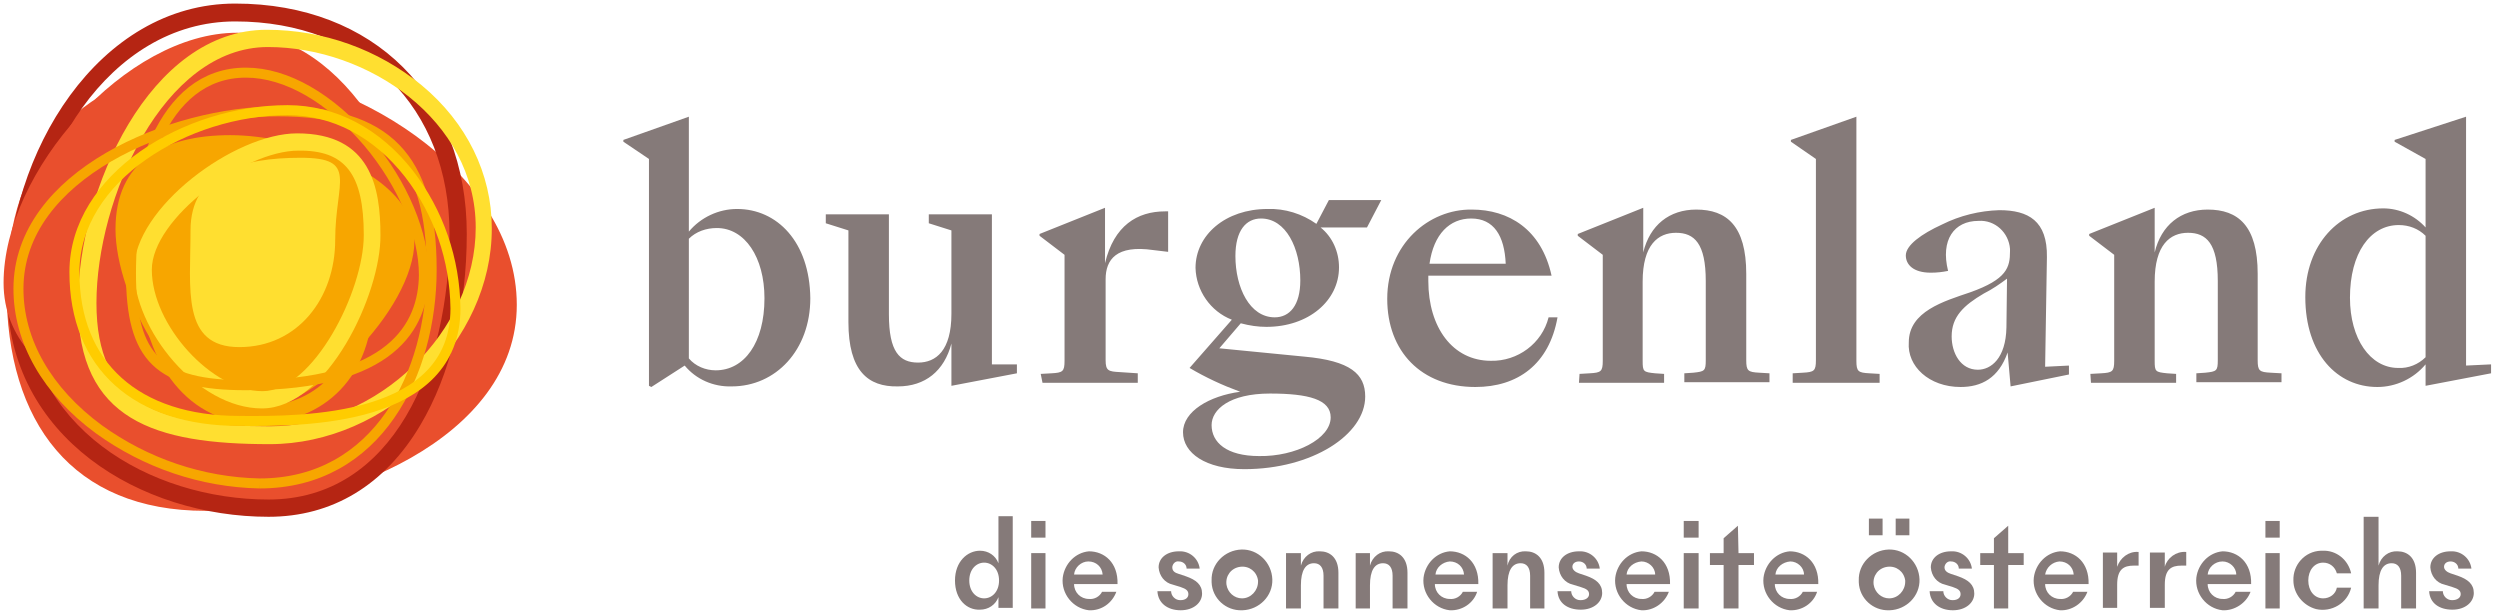 <?xml version="1.0" encoding="utf-8"?>
<!-- Generator: Adobe Illustrator 26.0.3, SVG Export Plug-In . SVG Version: 6.00 Build 0)  -->
<svg version="1.1" id="Ebene_1" xmlns="http://www.w3.org/2000/svg" xmlns:xlink="http://www.w3.org/1999/xlink" x="0px" y="0px"
	 viewBox="0 0 419.9 102.9" style="enable-background:new 0 0 419.9 102.9;" xml:space="preserve">
<style type="text/css">
	.st0{fill:#857A79;}
	.st1{fill:#E94F2D;}
	.st2{fill:#B52513;}
	.st3{fill:#FFDF30;}
	.st4{fill:none;stroke:#F7A600;stroke-width:1.68;stroke-miterlimit:10;}
	.st5{fill:#F7A600;}
	.st6{fill:none;stroke:#FFCC00;stroke-width:1.68;stroke-miterlimit:10;}
</style>
<path class="st0" d="M394.7,50c0-7.5,3.4-12.2,8.2-12.2c1.7,0,3.3,0.6,4.5,1.8V60c-1.2,1.2-2.9,1.9-4.6,1.8
	C398.1,61.8,394.7,56.9,394.7,50 M399.3,65c3.1,0,6.1-1.4,8.1-3.8v3.6l11-2.1v-1.5l-4.2,0.2V19.6l-12,3.9v0.3l5.2,2.9v11.5
	c-1.8-2-4.4-3.2-7.1-3.2c-7.4,0-13.1,6.1-13.1,14.9C387.2,59.5,392.6,65,399.3,65 M351.2,64.3h14.3v-1.5l-1.5-0.1
	c-2-0.2-2.1-0.3-2.1-2.1V47.3c0-6.2,2.6-8.2,5.6-8.2c3.1,0,5,1.8,5,8.1v13.3c0,1.8-0.2,1.9-2.1,2.1l-1.5,0.1v1.5h14.3v-1.5l-1.8-0.1
	c-1.9-0.1-2.2-0.3-2.2-2.1V46c0-8.1-3.3-10.8-8.4-10.8c-4.5,0-7.8,2.6-8.9,7.2v-7.5l-11,4.4v0.3l4.2,3.2v17.8c0,1.8-0.3,2-2.2,2.1
	l-1.8,0.1L351.2,64.3z M332.2,62.1c-2.9,0-4.4-2.8-4.4-5.6c0-3.3,2-5.2,5.4-7.2c1.4-0.7,2.7-1.6,3.9-2.5L337,55
	C336.9,60.2,334.4,62.1,332.2,62.1 M329.3,65c3.5,0,6.4-1.5,7.9-5.8l0.5,5.7l9.8-2v-1.5l-4,0.2l0.3-18.4c0.1-6.1-3.1-7.9-8-7.9
	c-3.3,0.1-6.6,0.9-9.6,2.4c-3.5,1.6-6.1,3.5-6.1,5.2c0,1.5,1.2,2.9,4.2,2.9c1,0,1.9-0.1,2.9-0.3c-1.3-5.2,1-8.4,5.1-8.4
	c2.8-0.2,5.1,2,5.3,4.7c0,0.1,0,0.3,0,0.4c0,2.7-0.5,4.7-6.7,6.9c-4.4,1.5-10.3,3.2-10.3,8.4C320.3,61.5,324,65,329.3,65
	 M301.1,64.3h14.6v-1.5l-1.7-0.1c-1.9-0.1-2.2-0.3-2.2-2.1v-41l-11,3.9v0.3l4.2,2.9v33.8c0,1.8-0.3,2-2.2,2.1l-1.7,0.1L301.1,64.3z
	 M265.2,64.3h14.3v-1.5l-1.5-0.1c-2-0.2-2.1-0.3-2.1-2.1V47.3c0-6.2,2.6-8.2,5.6-8.2c3.1,0,5,1.8,5,8.1v13.3c0,1.8-0.2,1.9-2.1,2.1
	l-1.5,0.1v1.5h14.3v-1.5l-1.7-0.1c-1.9-0.1-2.2-0.3-2.2-2.1V46c0-8.1-3.3-10.8-8.4-10.8c-4.5,0-7.8,2.6-8.9,7.2v-7.5l-11,4.4v0.3
	l4.2,3.2v17.8c0,1.8-0.3,2-2.2,2.1l-1.7,0.1L265.2,64.3z M247.1,36.7c3.8,0,5.6,2.9,5.8,7.6h-12.8C240.8,39.3,243.5,36.7,247.1,36.7
	 M247.8,65c7.1,0,12.4-3.8,13.8-11.7h-1.5c-1.1,4.4-5.2,7.4-9.7,7.3c-6.4,0-10.5-5.6-10.5-13.4v-0.9h20.7
	c-1.7-7.8-7.2-11.1-13.4-11.1C240,35.1,233,41,233,50.2C233,59,238.7,65,247.8,65 M211.5,76.6c-5.5,0-8-2.3-8-5.2
	c0-2.6,3-5.3,9.8-5.3c6.5,0,10.2,1,10.2,4C223.5,73.7,217.6,76.7,211.5,76.6 M214.1,53.3c-4.2,0-6.6-5-6.6-10.3
	c0-4.3,1.8-6.3,4.3-6.3c4.2,0,6.6,5,6.6,10.4C218.4,51.3,216.6,53.3,214.1,53.3 M212.7,54.9c7.1,0,12.2-4.4,12.2-10
	c0-2.6-1.1-5.1-3.1-6.7h7.8l2.4-4.6h-8.8l-2.1,4c-2.4-1.7-5.3-2.6-8.2-2.5c-7.1,0-12.1,4.4-12.1,9.9c0.1,3.8,2.5,7.3,6.1,8.7
	l-7.1,8.1c2.7,1.6,5.5,2.9,8.5,4c-5.2,0.7-9.6,3.3-9.6,6.8s3.8,6.2,10.3,6.2c11.4,0,20.3-5.8,20.3-12.2c0-3.8-2.5-6-10.2-6.7
	l-14.3-1.4l3.6-4.2C209.9,54.7,211.3,54.9,212.7,54.9 M175.1,64.3h16v-1.6l-3-0.2c-1.9-0.1-2.4-0.2-2.4-2V46.9c0-3.3,1.8-5.8,8-4.9
	l2.5,0.3v-6.8h-0.5c-4.7,0-8.6,2.4-10.1,8.7v-9.3l-11,4.4v0.3l4.2,3.2v17.8c0,1.8-0.3,2-2.2,2.1l-1.8,0.1L175.1,64.3z M150.8,64.9
	c4.6,0,7.8-2.6,9-7.2v7.1l11-2.1v-1.5h-4.2V36H156v1.5l3.8,1.2v14c0,6.2-2.6,8.2-5.6,8.2c-3.1,0-4.9-1.8-4.9-8.1V36h-10.6v1.5
	l3.8,1.2v15.4C142.5,62.3,145.8,65,150.8,64.9 M120.4,38.3c4.7,0,8,4.9,8,11.8c0,7.5-3.4,12.1-8.2,12.1c-1.7,0-3.4-0.7-4.5-2V40.1
	C116.9,38.9,118.6,38.3,120.4,38.3 M123.8,35.1c-3.1,0-6.1,1.4-8.1,3.8V19.6l-11,3.9v0.3l4.3,2.9v38.1l0.4,0.2l5.6-3.6
	c1.9,2.3,4.8,3.6,7.9,3.5c7.4,0,13.2-6.1,13.2-14.8C136,40.6,130.5,35.1,123.8,35.1"/>
<path class="st1" d="M86.8,51.2c0,22.4-30,34.6-52.3,34.6S1.1,71,1.1,48.5s12.8-37.2,35.1-37.2S86.8,28.8,86.8,51.2"/>
<path class="st2" d="M45.1,86.8C23.8,86.8,1.2,73.6,1.2,49c0-23.4,15.4-48.4,38.3-48.4c23.3,0,38.9,15.6,38.9,38.7
	c0,12.3-2.8,23.7-7.8,32.1C64.6,81.5,55.8,86.8,45.1,86.8 M39.5,3.6C18.3,3.6,4.1,27,4.1,49c0,22.7,21.1,34.9,41,34.9
	c21,0,30.4-22.4,30.4-44.6C75.5,18,61,3.6,39.5,3.6"/>
<path class="st1" d="M71.3,49c0,18.7-6.9,23.3-25.5,23.3S0.6,66.2,0.6,47.5s20.6-42,39.2-42S71.3,30.3,71.3,49"/>
<path class="st3" d="M45.3,74.6c-19.3,0-32.2-4-32.2-23.6c0-19.2,12.1-46,31.7-46c9.5,0,18.7,3.3,26,9.3c7.6,6.3,11.8,14.9,11.8,24
	C82.7,57.3,64.9,74.6,45.3,74.6 M45,7.9c-17.6,0-28.8,25.5-28.8,43c0,17.3,10.7,20.7,29.2,20.7c18.1,0,34.5-15.9,34.5-33.4
	C79.9,20.2,61.8,7.9,45,7.9"/>
<path class="st4" d="M43.6,81.2c-9.7-0.2-19.1-3.4-27-9.1C7.9,65.7,3.1,57.3,3.1,48.5c0-19.2,25.8-29.8,43.6-29.8
	c18.3,0,25.8,7.7,25.8,26.6C72.5,62.6,63.5,81.2,43.6,81.2"/>
<path class="st5" d="M69.6,40.5c0,11.4-17.1,28.8-28.4,28.8S19.4,49.9,19.4,38.5s8-15.8,19.3-15.8S69.6,29.1,69.6,40.5"/>
<path class="st5" d="M43,71.1c-12.5,0-19.3-12.1-19.3-23.4c0-17.9,9-21.7,16.5-21.7C51.7,26,62.6,38,62.6,50.5
	C62.6,62.9,54.7,71.1,43,71.1 M40.2,29c-9,0-13.6,6.3-13.6,18.8c0,13.4,8.2,20.5,16.4,20.5c10.2,0,16.7-6.9,16.7-17.7
	C59.7,39.4,50.2,29,40.2,29"/>
<path class="st3" d="M56.3,40.3c0,9.8-6.3,18-16.1,18S32,48.5,32,38.7s8.7-12.2,18.5-12.2S56.3,30.5,56.3,40.3"/>
<path class="st3" d="M44,68.6c-10.9,0-21.5-13.3-21.5-23.3c0-10.4,16.9-22.9,27.4-22.9c12.4,0,14,9.1,14,17.1
	C64,49.3,55,68.6,44,68.6 M50.1,25.3c-9.1,0-24.6,11.4-24.6,20c0,9.3,10.1,20.4,18.6,20.4s17-16.8,17-26.2
	C61.1,29.2,58,25.2,50.1,25.3"/>
<path class="st4" d="M41.3,64.7C26.7,64.7,22,60.2,22,45.9c0-15.5,5-33.7,19.3-33.7c6.8,0,14.2,4.3,20.5,11.7
	c5.9,7,9.4,15.4,9.4,22.3C71.1,54.7,65.9,64.7,41.3,64.7"/>
<path class="st6" d="M40.2,70.7c-17.3,0-27.7-9.3-27.7-25c0-16,18.9-27.2,35.8-27.2c7.8,0,15,3.8,20.4,10.7c5,6.5,7.7,14.4,7.8,22.6
	C76.5,70.8,51.1,70.8,40.2,70.7"/>
<path class="st0" d="M160.4,97.5c0-3.2,2.1-5,4.2-5c1.4,0,2.6,0.8,3.1,2.1l0,0v-7.9h2.4v15.4h-2.4v-1.8l0,0
	c-0.5,1.3-1.7,2.1-3.1,2.1C162.4,102.5,160.4,100.7,160.4,97.5z M167.8,97.5c0-1.9-1.2-3-2.5-3s-2.5,1.1-2.5,3s1.2,3,2.5,3
	S167.8,99.4,167.8,97.5z"/>
<path class="st0" d="M175.6,90.3h-2.4v-2.8h2.4V90.3z M175.6,102.2h-2.4v-9.3h2.4V102.2z"/>
<path class="st0" d="M182.9,102.5c-2.7-0.3-4.7-2.8-4.4-5.5c0.3-2.3,2.1-4.2,4.4-4.4c2.6,0,4.9,1.9,4.8,5.5h-7.3
	c0,1.4,1.1,2.5,2.5,2.5c0.9,0.1,1.8-0.4,2.2-1.2h2.4C186.8,101.3,185,102.6,182.9,102.5z M180.4,96.5h4.8c-0.1-1.3-1.1-2.2-2.4-2.2
	C181.6,94.3,180.5,95.3,180.4,96.5z"/>
<path class="st0" d="M194.4,99.3h2.3c0,0.8,0.7,1.5,1.5,1.5c0,0,0.1,0,0.1,0c0.8,0,1.3-0.4,1.3-1s-0.4-0.9-1.3-1.2l-1.3-0.4
	c-1.4-0.3-2.3-1.5-2.4-2.9c0-1.6,1.4-2.7,3.4-2.7c1.8-0.1,3.3,1.2,3.5,2.9h-2.2c0-0.7-0.6-1.2-1.3-1.2c-0.5-0.1-1,0.3-1.1,0.9
	c0,0,0,0,0,0.1c0,0.6,0.4,0.9,1.1,1.1l1.2,0.4c1.7,0.6,2.7,1.4,2.7,2.9s-1.4,2.8-3.6,2.8S194.5,101.3,194.4,99.3z"/>
<path class="st0" d="M203.5,97.5c-0.1-2.8,2.2-5.1,5-5.2c2.8-0.1,5.1,2.2,5.2,5c0.1,2.8-2.2,5.1-5,5.2c0,0-0.1,0-0.1,0
	c-2.7,0.1-5-2-5.1-4.7C203.5,97.7,203.5,97.6,203.5,97.5z M211.3,97.5c-0.2-1.5-1.5-2.5-3-2.3c-1.5,0.2-2.5,1.5-2.3,3
	c0.2,1.3,1.3,2.3,2.6,2.3c1.5,0,2.7-1.3,2.7-2.8C211.3,97.6,211.3,97.6,211.3,97.5z"/>
<path class="st0" d="M221.7,92.6c1.6,0,3.1,1,3.1,3.6v6h-2.5v-5.5c0-1.4-0.6-2.1-1.6-2.1c-1.4,0-2.2,1.2-2.2,3.7v3.9h-2.5v-9.3h2.5
	V95l0,0C218.9,93.5,220.2,92.5,221.7,92.6z"/>
<path class="st0" d="M233.3,92.6c1.6,0,3.1,1,3.1,3.6v6h-2.5v-5.5c0-1.4-0.6-2.1-1.6-2.1c-1.4,0-2.2,1.2-2.2,3.7v3.9h-2.4v-9.3h2.4
	V95h0C230.5,93.5,231.8,92.5,233.3,92.6z"/>
<path class="st0" d="M243.5,102.5c-2.7-0.3-4.7-2.8-4.4-5.5c0.3-2.3,2.1-4.2,4.4-4.4c2.6,0,4.9,1.9,4.8,5.5H241
	c0,1.4,1.1,2.5,2.5,2.5c0.9,0.1,1.8-0.4,2.2-1.2h2.4C247.5,101.3,245.6,102.6,243.5,102.5z M241.1,96.5h4.8
	c-0.1-1.3-1.1-2.2-2.4-2.2C242.3,94.4,241.2,95.3,241.1,96.5z"/>
<path class="st0" d="M256.3,92.6c1.6,0,3.1,1,3.1,3.6v6H257v-5.5c0-1.4-0.6-2.1-1.6-2.1c-1.4,0-2.2,1.2-2.2,3.7v3.9h-2.5v-9.3h2.5
	V95l0,0C253.5,93.5,254.8,92.5,256.3,92.6z"/>
<path class="st0" d="M261.6,99.3h2.3c0,0.8,0.7,1.5,1.5,1.5c0,0,0.1,0,0.1,0c0.8,0,1.4-0.4,1.4-1s-0.4-0.9-1.4-1.2l-1.3-0.4
	c-1.4-0.3-2.3-1.5-2.4-2.9c0-1.6,1.4-2.7,3.4-2.7c1.8-0.1,3.3,1.2,3.5,2.9h-2.2c0-0.7-0.6-1.2-1.3-1.2c-0.7,0-1.1,0.4-1.1,0.9
	s0.5,0.9,1.1,1.1l1.2,0.4c1.7,0.6,2.7,1.4,2.7,2.9s-1.4,2.8-3.6,2.8S261.7,101.3,261.6,99.3z"/>
<path class="st0" d="M275.7,102.5c-2.7-0.3-4.7-2.8-4.4-5.5c0.3-2.3,2.1-4.2,4.4-4.4c2.6,0,4.9,1.9,4.8,5.5h-7.3
	c0,1.4,1.1,2.5,2.5,2.5c0.9,0.1,1.8-0.4,2.2-1.2h2.4C279.6,101.3,277.7,102.6,275.7,102.5z M273.2,96.5h4.8c0-1.2-1.1-2.2-2.3-2.2
	c0,0,0,0,0,0C274.4,94.4,273.3,95.3,273.2,96.5z"/>
<path class="st0" d="M285.3,90.3h-2.5v-2.8h2.5V90.3z M285.3,102.2h-2.5v-9.3h2.5V102.2z"/>
<path class="st0" d="M292,92.9h2.6v2H292v7.3h-2.5v-7.3h-2.3v-2h2.3v-2.5l2.4-2.1l0,0L292,92.9z"/>
<path class="st0" d="M300.6,102.5c-2.7-0.3-4.7-2.8-4.4-5.5c0.3-2.3,2.1-4.2,4.4-4.4c2.6,0,4.9,1.9,4.8,5.5h-7.3
	c0,1.4,1.1,2.5,2.5,2.5c0.9,0.1,1.8-0.4,2.2-1.2h2.4C304.6,101.3,302.7,102.6,300.6,102.5z M298.2,96.5h4.8c0-1.2-1.1-2.2-2.3-2.2
	c0,0,0,0,0,0C299.4,94.4,298.3,95.3,298.2,96.5L298.2,96.5z"/>
<path class="st0" d="M312.2,97.5c-0.1-2.8,2.2-5.1,5-5.2c2.8-0.1,5.1,2.2,5.2,5c0.1,2.8-2.2,5.1-5,5.2c0,0-0.1,0-0.1,0
	c-2.7,0.1-5-2-5.1-4.7C312.2,97.7,312.2,97.6,312.2,97.5z M316.2,89.9h-2.3v-2.8h2.3V89.9z M320,97.5c-0.2-1.5-1.5-2.5-3-2.3
	c-1.5,0.2-2.5,1.5-2.3,3c0.2,1.3,1.3,2.3,2.6,2.3c1.5,0,2.7-1.3,2.7-2.8C320,97.6,320,97.6,320,97.5L320,97.5z M320.7,87.1v2.8h-2.3
	v-2.8H320.7z"/>
<path class="st0" d="M324.1,99.3h2.3c0,0.8,0.7,1.5,1.5,1.5c0,0,0.1,0,0.1,0c0.8,0,1.3-0.4,1.3-1s-0.4-0.9-1.3-1.2l-1.3-0.4
	c-1.4-0.3-2.3-1.5-2.4-2.9c0-1.6,1.4-2.7,3.4-2.7c1.8-0.1,3.3,1.2,3.5,2.9H329c0-0.7-0.6-1.2-1.3-1.2c-0.5-0.1-1,0.3-1.1,0.9
	c0,0,0,0,0,0.1c0,0.6,0.5,0.9,1.1,1.1l1.2,0.4c1.7,0.6,2.7,1.4,2.7,2.9s-1.4,2.8-3.6,2.8S324.2,101.3,324.1,99.3z"/>
<path class="st0" d="M337.3,92.9h2.6v2h-2.6v7.3h-2.4v-7.3h-2.3v-2h2.3v-2.5l2.4-2.1l0,0L337.3,92.9z"/>
<path class="st0" d="M346,102.5c-2.7-0.3-4.7-2.8-4.4-5.5c0.3-2.3,2.1-4.2,4.4-4.4c2.6,0,4.9,1.9,4.8,5.5h-7.3
	c0,1.4,1.1,2.5,2.5,2.5c0.9,0.1,1.8-0.4,2.2-1.2h2.4C349.9,101.3,348,102.6,346,102.5z M343.5,96.5h4.8c-0.1-1.3-1.1-2.2-2.4-2.2
	C344.7,94.4,343.7,95.3,343.5,96.5L343.5,96.5z"/>
<path class="st0" d="M359.1,92.7h0.1V95h-0.8c-1.7,0-2.8,0.6-2.8,3.2v3.9h-2.4v-9.3h2.4v2.4h0C356.1,93.7,357.5,92.6,359.1,92.7z"/>
<path class="st0" d="M367.1,92.7h0.1V95h-0.8c-1.7,0-2.8,0.6-2.8,3.2v3.9h-2.5v-9.3h2.5v2.4l0,0C364,93.7,365.5,92.6,367.1,92.7z"/>
<path class="st0" d="M373.3,102.5c-2.7-0.3-4.7-2.8-4.4-5.5c0.3-2.3,2.1-4.2,4.4-4.4c2.6,0,4.9,1.9,4.8,5.5h-7.3
	c0,1.4,1.1,2.5,2.5,2.5c0.9,0.1,1.8-0.4,2.2-1.2h2.5C377.3,101.3,375.3,102.6,373.3,102.5z M370.8,96.5h4.8c0-1.2-1.1-2.2-2.3-2.2
	c0,0,0,0,0,0C372,94.3,370.9,95.3,370.8,96.5L370.8,96.5z"/>
<path class="st0" d="M382.9,90.3h-2.4v-2.8h2.4V90.3z M382.9,102.2h-2.4v-9.3h2.4V102.2z"/>
<path class="st0" d="M385.2,97.5c-0.1-2.6,1.9-4.9,4.6-5c0.1,0,0.2,0,0.3,0c2.3-0.1,4.3,1.5,4.8,3.8h-2.4c-0.3-1.1-1.2-1.8-2.3-1.8
	c-1.5,0-2.5,1.3-2.5,3s1,3,2.5,3c1.1,0,2.1-0.7,2.3-1.8h2.4c-0.6,2.6-3.3,4.2-5.9,3.6C386.8,101.7,385.2,99.7,385.2,97.5L385.2,97.5
	z"/>
<path class="st0" d="M402.7,92.6c1.6,0,3.1,1,3.1,3.6v6h-2.5v-5.5c0-1.4-0.6-2.1-1.6-2.1c-1.4,0-2.2,1.2-2.2,3.7v3.9h-2.5V86.8h2.5
	V95l0,0C399.9,93.5,401.2,92.5,402.7,92.6z"/>
<path class="st0" d="M408,99.3h2.3c0,0.8,0.7,1.5,1.5,1.5c0,0,0.1,0,0.1,0c0.8,0,1.4-0.4,1.4-1s-0.4-0.9-1.4-1.2l-1.3-0.4
	c-1.4-0.3-2.3-1.5-2.4-2.9c0-1.6,1.4-2.7,3.4-2.7c1.8-0.1,3.3,1.2,3.5,2.9h-2.2c0-0.7-0.6-1.2-1.3-1.2c-0.7,0-1.1,0.4-1.1,0.9
	s0.5,0.9,1.1,1.1l1.2,0.4c1.7,0.6,2.7,1.4,2.7,2.9s-1.4,2.8-3.6,2.8S408.1,101.3,408,99.3z"/>
</svg>
